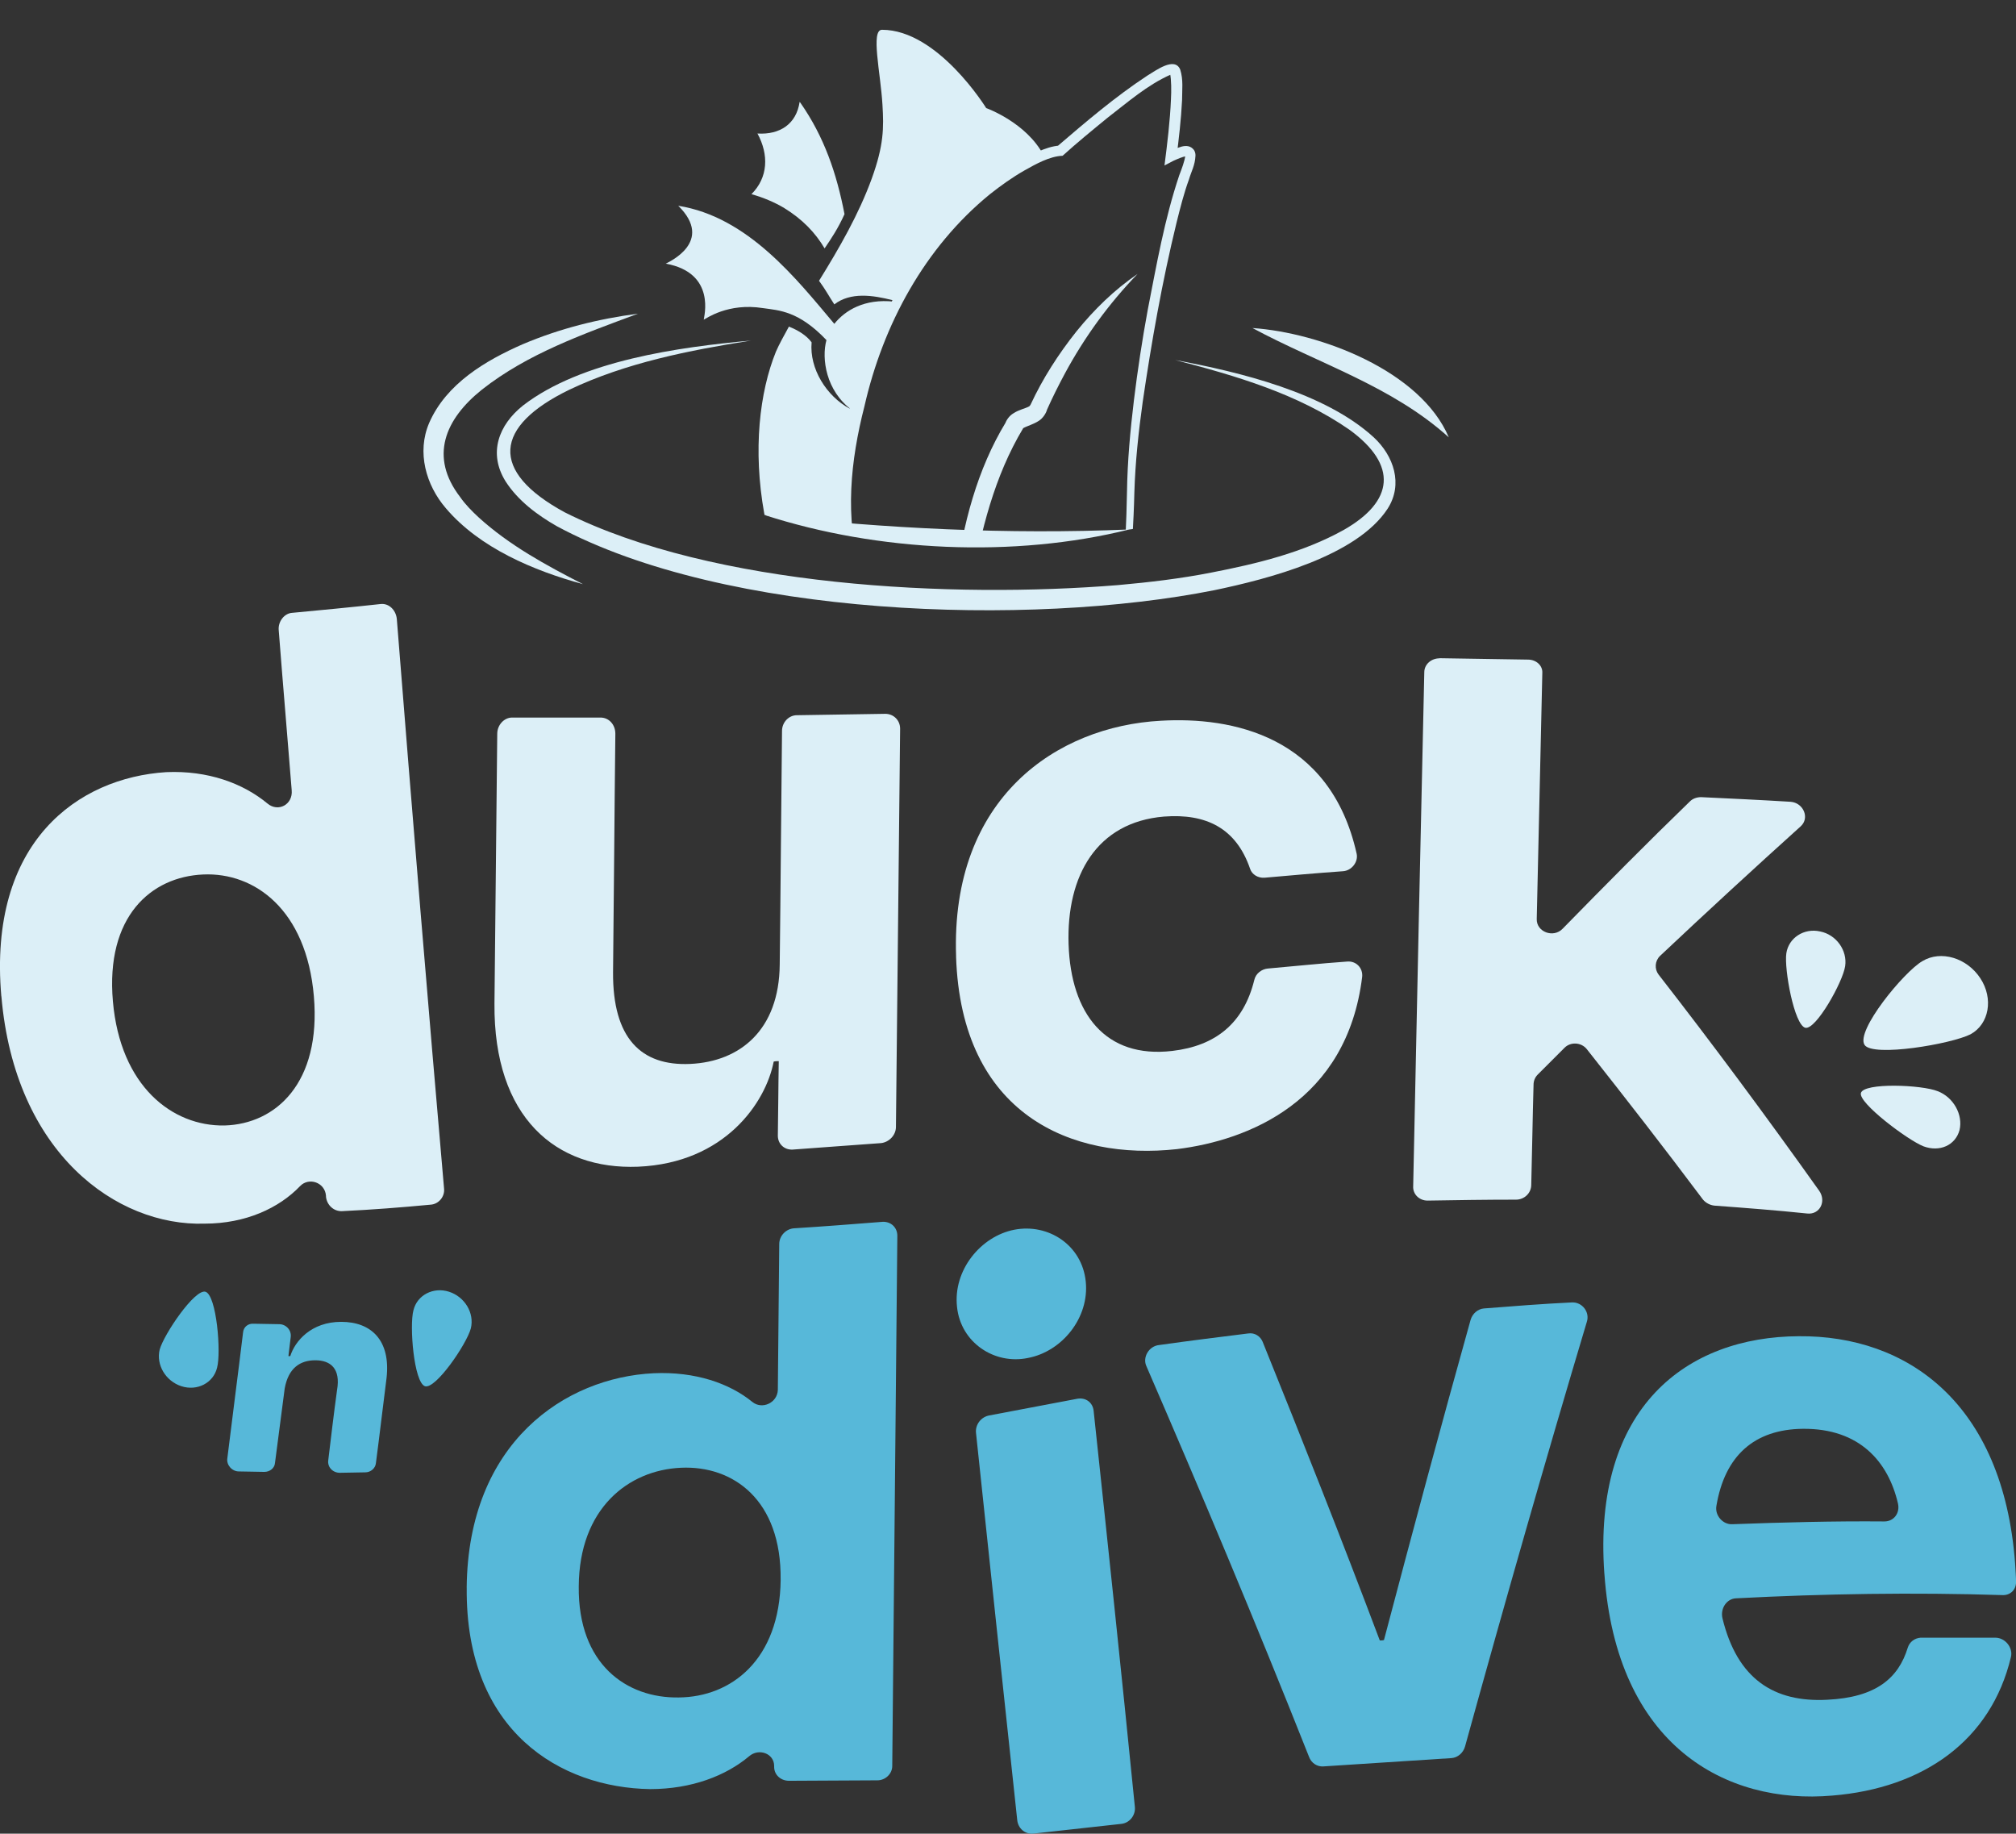 <?xml version="1.0" encoding="UTF-8"?>
<svg id="Layer_1" data-name="Layer 1" xmlns="http://www.w3.org/2000/svg" xmlns:xlink="http://www.w3.org/1999/xlink" viewBox="0 0 535.49 486.99">
  <rect x="0" y="0" width="535.49" height="486.99" fill="#333333" stroke="none"/>
  <defs>
    <style>
      .cls-1 {
        clip-path: url(#clippath);
      }

      .cls-2 {
        fill: none;
      }

      .cls-2, .cls-3, .cls-4 {
        stroke-width: 0px;
      }

      .cls-3 {
        fill: #57b8d9;
      }

      .cls-4 {
        fill: #dceff7;
      }
    </style>
    <clipPath id="clippath">
      <path class="cls-2" d="M364.78,103.23c-1.6,25.21-53.62,43.42-119.18,39.36-65.68-4.06-117.46-28.78-115.86-53.99C131.34,63.38,202.43-3.77,267.99.17c65.55,3.94,98.27,77.73,96.79,103.07Z"/>
    </clipPath>
  </defs>
  <path class="cls-4" d="M312.14,95.61c17.1,3.2,39.73,8.61,52.76,20.54,5.29,4.92,7.87,12.42,3.69,18.94-8.24,12.67-31.85,18.69-46,21.65-49.44,9.84-129.88,7.13-174.65-16.97-5.17-2.95-10.33-6.76-13.65-11.93-4.67-7.5-1.84-15.01,4.67-20.17,15.5-11.93,41.45-15.5,60.51-17.22-16.36,2.58-33.21,5.9-48.21,13.04-20.05,9.72-21.4,21.65-1.23,32.59,39.48,19.8,103.07,22.88,146.98,19.31,8.24-.74,16.6-1.72,24.72-3.32,12.05-2.34,24.35-5.29,35.18-11.32,13.41-7.63,14.39-17.22,1.6-26.57-13.78-9.59-30.26-14.39-46.37-18.57h0Z"/>
  <g>
    <path class="cls-4" d="M.35,264.6c-3.57-41.08,20.42-58.05,43.79-59.53,11.07-.49,20.42,2.95,26.94,8.36,2.83,2.34,6.76.25,6.4-3.57-1.11-14.02-2.34-28.17-3.44-42.43-.25-2.34,1.48-4.55,3.57-4.67,7.87-.74,15.62-1.48,23.49-2.34,2.21-.25,4.06,1.6,4.3,3.94,4.18,52.76,8.36,103.19,12.55,151.28.25,2.21-1.48,4.18-3.57,4.3-7.87.74-15.62,1.35-23.49,1.72-2.21.12-4.06-1.6-4.3-3.81v-.25c-.25-3.57-4.55-5.04-6.89-2.58-5.53,5.78-14.39,9.96-25.34,9.96-23.37.74-50.43-18.69-53.99-60.39ZM83.37,264.6c-1.97-23-15.74-32.96-29.4-32.35-13.9.61-25.95,11.19-23.98,33.7,1.97,22.51,15.74,33.21,29.64,32.96,13.65-.37,25.71-11.32,23.74-34.31Z"/>
    <path class="cls-4" d="M253.96,254.02c-1.48-42.19,26.81-61.13,54.36-62.6,18.82-1.11,45.02,3.94,52.03,35.3.49,2.21-1.35,4.55-3.69,4.67-6.89.49-13.9,1.11-20.79,1.72-1.72.12-3.32-.86-3.81-2.34-3.69-10.82-11.68-14.76-22.88-13.9-17.83,1.48-25.95,15.62-25.34,33.95.61,18.33,9.72,30.38,27.55,28.29,11.56-1.35,18.94-7.38,21.77-18.82.37-1.72,1.97-2.95,3.69-3.07,7.01-.61,13.9-1.35,20.91-1.84,2.46-.25,4.3,1.72,4.06,4.06-4.06,33.08-30.26,43.42-49.2,45.75-27.92,3.07-57.31-9.1-58.67-51.16Z"/>
    <path class="cls-4" d="M382.37,174.81c7.87.12,15.74.25,23.49.37,2.21,0,3.94,1.6,3.81,3.57-.49,21.15-.98,42.92-1.48,65.31-.12,3.44,4.43,5.17,6.89,2.58,11.32-11.56,22.51-22.88,33.82-33.82.74-.74,1.84-1.11,2.95-1.11,7.87.37,15.74.74,23.74,1.23,3.44.25,5.17,4.3,2.71,6.52-12.42,11.19-24.84,22.63-37.39,34.44-1.35,1.35-1.48,3.44-.37,4.92,14.27,18.33,28.41,37.39,42.68,57.44,1.97,2.83.12,6.4-3.2,6.03-8.24-.86-16.36-1.48-24.6-2.09-1.23-.12-2.34-.74-3.07-1.6-10.33-13.78-20.66-27.06-30.87-39.97-1.48-1.84-4.3-1.97-5.9-.37-2.34,2.34-4.8,4.8-7.13,7.13-.74.74-1.11,1.72-1.11,2.71-.25,8.73-.37,17.59-.61,26.57,0,2.21-1.84,3.94-4.06,3.94-7.87,0-15.74.12-23.49.25-2.21,0-3.94-1.72-3.81-3.81.98-47.6,1.97-93.23,2.95-136.52,0-2.09,1.84-3.69,4.06-3.69Z"/>
    <path class="cls-4" d="M183.37,282.56c13.16-.61,23.61-8.98,23.74-26.44.25-20.42.37-41.08.61-61.99,0-2.34,1.84-4.18,3.94-4.18,7.87-.12,15.74-.25,23.49-.37,2.21,0,3.94,1.72,3.94,3.94-.37,35.54-.74,70.84-1.11,105.77,0,2.21-1.84,4.06-3.94,4.3-7.87.61-15.74,1.11-23.49,1.72-2.21.12-3.94-1.48-3.94-3.69.12-6.64.12-13.16.25-19.8-.49,0-.86,0-1.35.12-2.09,10.82-12.91,26.94-36.04,27.92-21.77.86-38.37-13.04-38.13-43.29.25-23.37.49-47.35.74-71.7,0-2.34,1.84-4.3,3.94-4.3h23.49c2.21,0,3.94,1.84,3.94,4.3-.25,21.4-.37,42.56-.61,63.34-.12,17.46,7.38,24.97,20.54,24.35Z"/>
    <path class="cls-3" d="M123.96,421.66c.37-38.62,26.2-55.84,49.69-56.95,11.07-.49,20.17,2.71,26.2,7.63,2.58,2.09,6.64.25,6.76-3.2.12-12.79.25-25.71.37-38.74,0-2.21,1.84-4.06,3.94-4.18,7.87-.49,15.74-1.11,23.49-1.72,2.21-.12,3.94,1.48,3.94,3.69-.49,47.6-.86,94.58-1.35,140.83,0,2.09-1.84,3.81-3.94,3.81-7.87,0-15.74.12-23.49.12-2.21,0-3.94-1.6-3.94-3.69v-.25c0-3.32-4.06-4.8-6.64-2.58-6.15,5.17-15.25,8.73-26.32,8.73-23.61-.37-49.07-15.13-48.7-53.5ZM207.35,419.57c.25-21.28-12.67-30.38-26.44-29.76-14.02.61-27.06,10.82-27.18,31.49-.25,20.66,12.67,29.76,26.57,29.52,13.9-.12,26.81-9.96,27.06-31.24Z"/>
    <path class="cls-3" d="M254.21,347.13c-1.11-9.72,6.27-18.82,15.25-20.54,8.98-1.72,17.96,4.06,18.94,13.78.98,9.59-6.27,18.57-15.37,20.29-8.86,1.84-17.83-4.06-18.82-13.53ZM262.82,375.91c7.75-1.48,15.62-2.95,23.37-4.43,2.21-.37,4.06.98,4.3,3.2,3.69,34.56,7.38,69.37,10.95,105.16.25,2.21-1.35,4.3-3.57,4.55-7.75.86-15.62,1.72-23.37,2.58-2.21.25-4.06-1.35-4.3-3.57-3.69-34.56-7.38-68.75-10.95-102.82-.25-2.21,1.35-4.3,3.57-4.67Z"/>
    <path class="cls-3" d="M307.96,357.21c7.87-1.11,15.74-2.09,23.61-3.07,1.72-.25,3.2.74,3.81,2.21,10.33,25.58,20.79,51.9,31.12,79.33.37,0,.74,0,1.11-.12,7.63-28.9,15.25-57.31,23-84.99.49-1.72,1.97-2.95,3.57-3.07,7.75-.61,15.62-1.23,23.37-1.6,2.71-.12,4.8,2.58,3.94,5.17-10.82,36.16-21.65,74.04-32.35,112.78-.49,1.72-1.97,2.95-3.57,3.07-11.32.74-22.75,1.48-34.07,2.21-1.6.12-3.2-.86-3.81-2.58-14.39-36.28-28.78-70.47-43.17-103.68-1.11-2.34.61-5.41,3.44-5.66Z"/>
    <path class="cls-3" d="M426.15,417.97c-3.2-44.4,22.02-62.97,51.66-63.09,28.78-.25,54.24,17.71,57.44,60.27.12,2.09.25,3.69.25,5.04,0,2.09-1.6,3.57-3.69,3.44-23.61-.74-47.11-.37-70.72.86-2.46.12-4.18,2.71-3.57,5.29,3.94,16.23,13.78,22.38,27.8,21.65,13.04-.61,18.94-5.78,21.4-13.78.49-1.6,1.84-2.58,3.44-2.71h19.8c2.71,0,4.8,2.71,4.18,5.17-5.29,22.14-23.25,34.81-47.47,36.77-28.17,2.46-57.31-13.16-60.51-58.91ZM500.56,404.07c2.46,0,4.18-2.21,3.57-4.8-2.58-11.07-10.21-19.92-25.21-19.8-13.04.12-20.79,7.26-23,20.42-.49,2.58,1.72,5.04,4.18,4.92,13.41-.49,26.94-.86,40.46-.74Z"/>
    <g>
      <path class="cls-4" d="M495.27,277.51c-2.46-3.69,10.45-19.43,15.37-22.26,4.92-2.95,11.81-.86,15.37,4.55s2.34,12.18-2.58,14.88c-5.04,2.58-25.95,6.15-28.17,2.83Z"/>
      <path class="cls-4" d="M494.29,290.3c.74-2.83,16.23-2.21,20.42-.49,4.18,1.6,6.76,6.27,5.78,10.33-1.11,4.06-5.29,5.9-9.59,4.3-4.3-1.72-17.34-11.56-16.6-14.14Z"/>
      <path class="cls-4" d="M479.53,272.96c-2.95-.74-5.66-15.62-5.04-19.8.61-4.06,4.67-6.76,8.98-5.78,4.3.86,7.26,5.04,6.64,9.22-.61,4.18-7.75,16.97-10.58,16.36Z"/>
    </g>
    <g>
      <path class="cls-3" d="M83.74,361.27c-3.94,0-7.13,1.97-8.12,7.5-.86,6.64-1.72,13.28-2.58,19.8-.12,1.35-1.35,2.34-2.83,2.34-2.21,0-4.43-.12-6.76-.12-1.84,0-3.32-1.72-3.07-3.44,1.35-11.07,2.83-22.26,4.18-33.45.12-1.48,1.35-2.46,2.83-2.34,2.21,0,4.43.12,6.76.12,1.84,0,3.32,1.6,3.07,3.44-.25,1.72-.37,3.32-.61,5.04h.49c1.23-3.94,5.53-9.1,13.53-9.1s13.16,4.92,12.05,14.88c-.98,7.63-1.84,15.13-2.83,22.63-.12,1.35-1.35,2.46-2.83,2.46-2.21,0-4.43.12-6.76.12-1.84,0-3.32-1.48-3.07-3.32.74-6.15,1.48-12.42,2.34-18.69.98-5.66-1.72-7.87-5.78-7.87Z"/>
      <path class="cls-3" d="M54.59,343.07c2.95.98,4.18,16.11,3.07,20.17-.98,4.06-5.29,6.27-9.47,4.92-4.18-1.35-6.76-5.66-5.78-9.72,1.11-4.06,9.35-16.23,12.18-15.37Z"/>
      <path class="cls-3" d="M112.89,368.16c-2.95-.98-4.18-16.11-3.07-20.17.98-4.06,5.29-6.27,9.47-4.92,4.18,1.35,6.76,5.66,5.78,9.72-1.11,4.18-9.35,16.23-12.18,15.37Z"/>
    </g>
  </g>
  <path class="cls-4" d="M332.68,87.12c17.96,1.23,44.65,11.32,52.15,29.03-15.13-13.65-34.56-19.56-52.15-29.03h0Z"/>
  <path class="cls-4" d="M154.83,155.14c-13.04-3.57-27.43-9.59-36.41-20.17-5.29-6.15-7.75-14.88-4.43-22.63,4.55-10.45,15.01-16.6,24.84-20.91,9.84-4.18,20.17-6.76,30.63-8.12-14.51,5.41-29.27,10.58-41.45,20.17-9.84,7.87-14.02,17.83-5.78,28.53,1.35,1.97,3.2,3.81,4.92,5.41,8.12,7.38,17.83,12.67,27.67,17.71h0Z"/>
  <g class="cls-1">
    <g>
      <path class="cls-4" d="M267.37,213.68c4.3-6.89,10.7-12.3,17.46-16.73,3.32-2.34,6.89-4.3,9.72-7.13,3.07-2.71,4.3-6.52,3.69-10.58-.86-16.23.86-32.47,1.11-48.58.12-8.12.86-16.23,1.84-24.35.98-7.99,2.21-16.11,3.69-24.11,2.34-11.93,4.43-23.98,8.36-35.67.61-1.6,1.48-3.81,1.6-5.29q0-.12,0,0c.12.12.37.25.25.25-.98.12-2.34.74-3.44,1.23l-2.34,1.23c.74-5.78,1.48-11.81,1.72-17.59.12-2.21.12-5.17-.25-6.89.12.12.49.37.74.25-.12,0-.37.12-.61.12-6.15,2.71-11.44,7.38-16.73,11.44-4.06,3.32-8.12,6.64-11.93,10.09-3.44.12-7.13,2.21-10.21,3.94-3.2,1.84-6.15,3.94-9.1,6.27-17.34,14.14-28.41,34.68-33.33,56.33-3.69,14.39-5.29,29.52-.98,44.03,3.69,13.65,12.55,29.76,14.76,42.06,6.89,5.66,17.1,14.02,23.98,19.68h0ZM267.37,213.68c-7.38-5.41-17.96-13.04-25.21-18.45-3.57-14.76-11.19-28.04-15.37-42.56-4.55-14.64-2.95-30.38.49-45.02,3.32-15.74,9.84-30.99,19.92-43.79,7.63-9.72,17.1-18.45,28.53-23.61,1.84-.74,3.69-1.48,5.9-1.6l-.98.37c7.75-6.64,15.5-13.28,24.11-18.94,2.09-1.23,7.26-5.17,8.73-1.6.86,2.71.49,5.41.49,8.12-.25,5.17-.86,10.21-1.48,15.25l-1.97-1.48c1.84-.86,4.92-2.83,6.64-.49.37.61.37,1.11.37,1.48-.12,2.58-1.11,4.18-1.72,6.27-1.35,3.69-2.34,7.63-3.32,11.56-3.81,15.62-6.64,31.61-8.98,47.6-1.11,7.99-1.97,15.99-2.21,23.98-.37,16.23-2.34,32.35-1.84,48.46.61,4.18-.86,8.49-4.18,11.19-3.07,2.71-6.64,4.8-9.96,7.01-7.01,4.3-13.41,9.47-17.96,16.23h0Z"/>
      <path class="cls-4" d="M253.96,199.54c-3.07-27.8-1.72-62.85,13.16-87.32l-.25.74c.25-1.23,1.23-2.58,2.34-3.2,1.48-.98,3.07-1.23,4.18-1.84q.25-.25.37-.49c3.2-6.89,7.38-13.41,12.18-19.43,4.67-5.78,10.09-11.07,16.23-15.25-7.63,7.87-14.14,16.85-19.31,26.44-1.72,3.2-3.32,6.4-4.8,9.72l.12-.37c-.25,1.23-1.23,2.58-2.21,3.2-1.48.98-3.07,1.35-4.18,1.97-7.63,12.67-11.32,27.43-13.78,41.94-2.34,14.51-3.32,29.15-4.06,43.91h0Z"/>
      <path class="cls-4" d="M242.89,194.74c-7.38-29.27-22.88-42.43-16.36-77.85,3.69-20.17,9.84-40.46,28.29-59.77,7.38-7.63,16.36-13.53,22.38-15.87-4.55-8.73-15.25-12.55-15.25-12.55,0,0-12.79-20.79-27.67-20.79-3.07,0-.37,11.44.12,19.92.37,6.15.37,10.7-2.83,19.56-3.44,9.47-8.61,18.45-14.02,27.18,1.72,2.34,2.46,3.81,4.06,6.27,4.3-3.32,10.21-2.46,15.5-1.11l-11.44,28.78c-6.15-3.32-10.7-10.58-10.09-17.59-1.35-1.84-3.57-3.2-6.03-4.18-1.35,2.46-2.58,4.67-3.44,6.64-8.73,21.52-7.13,61.5,22.63,94.58,0,0,7.5,5.17,17.59,9.35l-3.44-2.58Z"/>
      <path class="cls-4" d="M237.48,80.11c-7.87-.86-13.04,2.34-15.87,5.9-9.96-11.81-22.88-28.41-41.45-31.36h0c9.72,9.59-2.71,15.01-3.32,15.37h0c13.53,2.46,10.09,14.27,10.09,14.88h0c.61-.25,6.4-4.55,15.74-3.07,4.3.61,9.47.74,16.85,8.49-1.35,4.92-.12,13.53,6.76,18.57"/>
      <path class="cls-4" d="M208.33,55.27c4.8,2.95,8.24,6.52,10.7,10.7,1.84-2.71,3.57-5.29,5.29-9.1-2.09-10.82-5.41-20.54-11.68-29.52-.12-.12-.12-.25-.25-.25-.86,5.78-5.17,8.73-11.19,8.36,3.07,5.66,2.83,11.68-1.6,16.11,3.07.86,6.03,2.09,8.73,3.69Z"/>
    </g>
  </g>
  <path class="cls-4" d="M299.96,140.62c-30.63,7.63-66.78,5.9-96.79-3.81,32.22,3.57,64.45,5.17,96.79,3.81h0Z"/>
</svg>